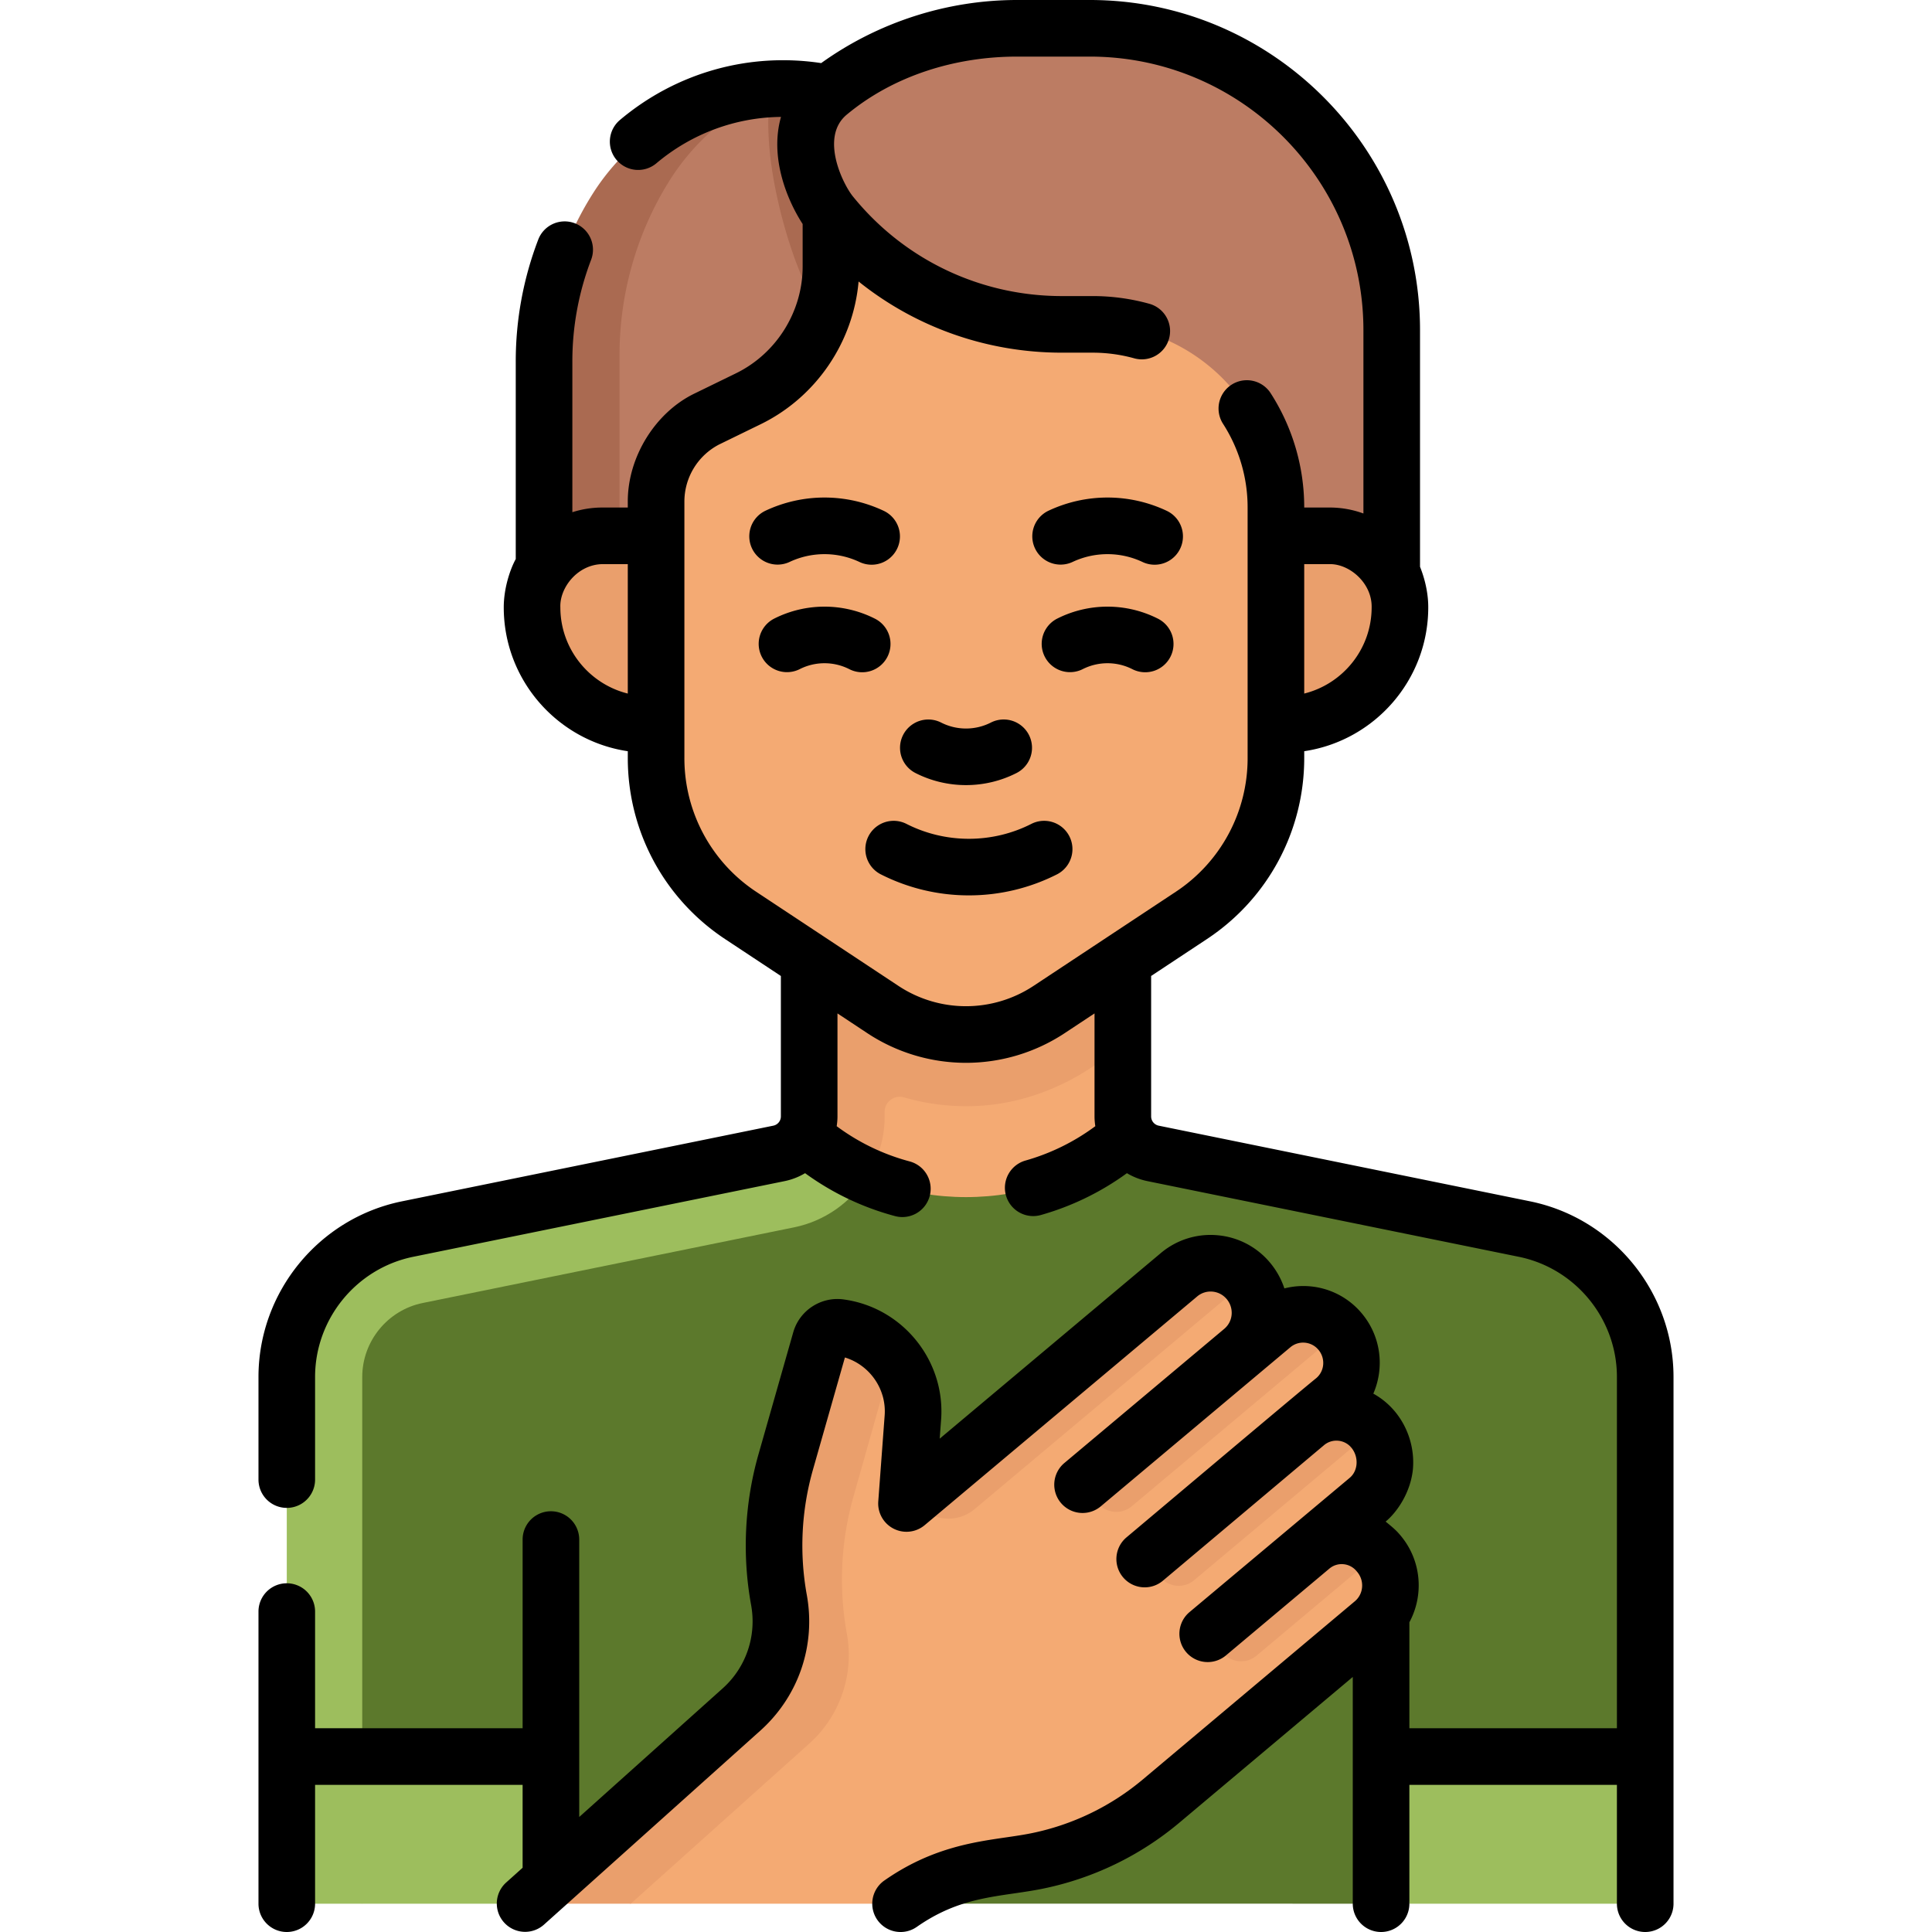 <svg xmlns="http://www.w3.org/2000/svg" version="1.1" xmlns:xlink="http://www.w3.org/1999/xlink" width="512" height="512" x="0" y="0" viewBox="0 0 512 512" style="enable-background:new 0 0 512 512" xml:space="preserve" class=""><g><path fill="#bc7c63" d="M148.762 150.853V95.801c0-15.856 2.137-30.195 10.679-43.554 10.516-16.446 26.798-26.858 45.688-27.908l6.124 2.298 8.266-1.968A81.318 81.318 0 0 1 269.495 7.5h19.325c44.183 0 80 35.817 80 80v69.72z" opacity="1" data-original="#bc7c63"></path><path fill="#aa6a51" d="M205.58 24.13a59.711 59.711 0 0 0-7.93 3.94c-8.09 4.82-15.13 11.61-20.39 20.06-8.54 13.73-13.08 29.68-13.08 45.98v57.31l-20-.57V95.8c0-15.85 4.54-31.38 13.08-44.74a59.769 59.769 0 0 1 20.39-19.52 60.016 60.016 0 0 1 26.67-7.97z" opacity="1" data-original="#aa6a51" class=""></path><path fill="#aa6a51" d="M233.26 85.56a7.506 7.506 0 0 1-10.22 2.83c-9.34-5.28-17.1-30.99-18.89-46.73-.79-6.94-.73-12.982.17-18.092 1.1-.07 2.2-.098 3.31-.098 3.94 0 7.918.4 11.888 1.2-.58 2.32-.938 5.04-.908 8.37.08 9.47 2.31 19.59 5.06 27.74 2.47 7.35 5.38 13.15 7.04 14.72 3.39 2.12 4.54 6.55 2.55 10.06z" opacity="1" data-original="#aa6a51" class=""></path><path fill="#5c792c" d="M436.004 364.907v100.59l-17.514 28.216-59.986 10.784H238.666l-22.58-6.105-134.422.661 2.552-131.284c0-19.02 13.38-35.4 32.01-39.2l94.163-19.177c2.47-.51 2.045-7.545 2.045-7.545s29.343 11.883 45.429 11.428c14.774-.418 41.711-11.428 41.711-11.428a9.924 9.924 0 0 0 5.99 3.81l98.43 20.05c18.63 3.8 32.01 20.18 32.01 39.2z" opacity="1" data-original="#bbec6c" class=""></path><path fill="#f4aa73" d="M299.57 301.85c-25.4 20.53-61.74 20.53-87.14 0 7.671-1.786 7.231-5.17 7.231-7.4l-5.221-44.95h83.12l-4.578 15.885 4.578 12.005v18.47c0 2.23.74 4.31 2.01 5.99z" opacity="1" data-original="#f4aa73" class=""></path><path fill="#9dbe5d" d="M229.65 312.06c-4.27 6.63-11.09 11.54-19.22 13.2l-98.42 20.05C102.73 347.2 96 355.44 96 364.91V465.5l-11.642 5.757L76 465.5V364.91c0-19.02 13.38-35.4 32.01-39.2l98.43-20.05c2.47-.51 4.58-1.9 5.99-3.81l11.194-.685z" opacity="1" data-original="#afe05a" class=""></path><path fill="#ea9f6c" d="M297.56 249.5v27.89l-8.31 5.5c-8.51 5.63-18.26 9.25-28.42 10.07-7.25.58-14.44-.16-21.25-2.14-2.57-.75-5.14 1.15-5.14 3.83v1.21c0 5.9-1.74 11.49-4.79 16.2a68.88 68.88 0 0 1-17.22-10.21 9.906 9.906 0 0 0 2.01-5.99V249.5zM339.944 192H172.057C154.905 192 141 178.096 141 160.943v-.31c0-10.291 8.343-18.634 18.634-18.634h192.732c10.291 0 18.634 8.343 18.634 18.634v.31C371 178.096 357.096 192 339.944 192z" opacity="1" data-original="#ea9f6c" class=""></path><path fill="#f4aa73" d="m233.927 267.505-37.645-24.906a50.001 50.001 0 0 1-22.411-41.7v-67.93a24.61 24.61 0 0 1 13.292-21.853l11.141-5.433a38.999 38.999 0 0 0 21.905-35.054v-8.487c0-1.816 2.221-2.689 3.457-1.359 14.478 15.575 36.013 25.314 57.748 25.179h8.181a48.534 48.534 0 0 1 38.477 18.951l.007.009a48.491 48.491 0 0 1 10.052 29.56l.002 66.413a50 50 0 0 1-22.414 41.703l-37.653 24.907a39.996 39.996 0 0 1-44.139 0z" opacity="1" data-original="#f4aa73" class=""></path><path fill="#9dbe5d" d="M436 465.5v34a5 5 0 0 1-5 5h-57.5l-7.5-39zM145.5 465.5v33.115l-7 5.885H96l-9.055-4.454V465.5z" opacity="1" data-original="#afe05a" class=""></path><path fill="#9dbe5d" d="M96 465.5v39H81a5 5 0 0 1-5-5v-34z" opacity="1" data-original="#a3d350" class=""></path><path fill="#f4aa73" d="m365.32 411.64-.604.185c-3.006-3.582-7.314-3.861-11.459-3.183-1.923.315-5.523 1.118-5.523 1.118 5.288-4.431 10.495-8.792 14.759-12.358 5.507-4.606 6.114-12.933 1.458-18.482l-.765.204c-2.594-3.091-6.119-4.26-9.667-4.232-2.195.017-6.408 1.557-6.408 1.557l6.489-5.445c5.433-4.558 6.135-12.653 1.536-18.134l-.833.203c-4.422-5.27-11.987-5-17.257-.578l-7.704 5.338c5.449-4.663 6.135-12.849 1.474-18.405l-.211-.252c-5.93-4.539-13.613-3.414-18.99 1.099l-67.789 56.25c-.847.711-1.931-.57-2.621-1.207-.035-.033-.062-.063-.095-.098a1.966 1.966 0 0 1-.528-1.507l1.342-18.051a22.354 22.354 0 0 0-5.259-16.156s-7.2-4.674-12.767-5.505l-.298-.044a4.655 4.655 0 0 0-5.164 3.328l-7.472 30.963c-3.38 11.864-4.302 25.429-2.092 37.565a31.487 31.487 0 0 1-9.734 28.881l-46.312 46.287 14.325 3.518h71.512c13.726-9.592 25.581-9.186 36.104-11.312a73.87 73.87 0 0 0 32.901-15.857c16.215-13.628 42.112-35.392 56.21-47.238 5.489-4.612 6.092-12.911 1.442-18.452z" opacity="1" data-original="#f4aa73" class=""></path><path fill="#ea9f6c" d="M226.21 396.5a80.602 80.602 0 0 0-1.78 36.49 31.486 31.486 0 0 1-9.74 28.88l-47.54 42.63h-28.04l57.58-51.63c8-7.31 11.68-18.22 9.74-28.88a80.602 80.602 0 0 1 1.78-36.49l9.22-32.37a4.648 4.648 0 0 1 5.16-3.33l.29.04a22.345 22.345 0 0 1 13.785 7.666z" opacity="1" data-original="#ea9f6c" class=""></path><g fill="#ea9f6c"><path d="M355.136 352.871 299.94 399.17a6.386 6.386 0 0 1-8.99-.79c-1-1.2-1.49-2.65-1.49-4.1 0-1.82.78-3.63 2.28-4.89l37.66-31.6 8.42-7.06.04-.03c5.26-3.99 12.79-3.19 17.07 1.92zM330.64 339.22l-72.336 60.695c-5.799 4.866-14.672 2.443-17.194-4.695.68.72 1.87.91 2.75.17l61.1-51.29 7.74-6.49c5.38-4.51 13.39-3.81 17.9 1.57zM363.95 378.92l-47.49 39.84c-2.7 2.27-6.72 1.91-8.99-.79a6.37 6.37 0 0 1 .79-8.98l38.81-32.51c5.29-3.62 12.57-2.7 16.78 2.32zM365.32 411.64 333 438.76c-2.7 2.27-6.72 1.91-8.99-.79a6.37 6.37 0 0 1 .78-8.97l.01-.01 17.56-14.73 3.53-2.96 2.04-1.7c5.31-4.08 12.94-3.27 17.29 1.91z" fill="#ea9f6c" opacity="1" data-original="#ea9f6c" class=""></path></g><path d="m405.483 318.364-98.421-20.052a2.507 2.507 0 0 1-2-2.449v-37.221l14.796-9.787c16.141-10.677 25.777-28.606 25.776-47.958v-1.819c18.572-2.759 32.867-18.807 32.867-38.134.012-2.702-.493-6.533-2.18-10.743V87.5c0-48.248-39.252-87.5-87.5-87.5h-19.325c-18.546 0-36.833 5.916-51.871 16.721-19.147-2.892-38.417 2.513-53.339 15.079a7.5 7.5 0 0 0 9.662 11.474c9.404-7.919 21.03-12.164 33.025-12.292-2.977 10.461 1.35 21.602 5.735 28.385V70.63c0 11.958-6.945 23.071-17.693 28.312l-11.141 5.433c-10.194 5.014-17.548 16.706-17.504 28.594v1.531h-6.737c-2.773 0-5.445.438-7.954 1.242v-39.94a75.27 75.27 0 0 1 4.972-26.954 7.5 7.5 0 0 0-4.331-9.682 7.498 7.498 0 0 0-9.682 4.331 90.216 90.216 0 0 0-5.959 32.306v52.35c-1.455 2.65-3.171 7.634-3.18 12.792 0 19.328 14.297 35.377 32.871 38.134v1.822c0 19.351 9.635 37.277 25.773 47.955l14.796 9.789v37.22a2.507 2.507 0 0 1-2 2.449l-98.422 20.052C84.489 322.852 68.5 342.427 68.5 364.908v27.199a7.5 7.5 0 0 0 15 0v-27.199c0-15.382 10.939-28.775 26.012-31.846l98.421-20.052a17.355 17.355 0 0 0 5.422-2.106c7.194 5.227 15.178 9.061 23.834 11.373.649.173 1.3.256 1.941.256a7.5 7.5 0 0 0 1.931-14.748 57.055 57.055 0 0 1-19.33-9.329c.129-.85.209-1.714.209-2.594v-27.296l7.849 5.193a47.432 47.432 0 0 0 26.209 7.9 47.444 47.444 0 0 0 26.206-7.898l7.857-5.197v27.298c0 .879.08 1.743.208 2.592a57.114 57.114 0 0 1-18.541 9.114 7.5 7.5 0 0 0 4.077 14.435 71.99 71.99 0 0 0 22.841-11.1 17.364 17.364 0 0 0 5.421 2.106l98.421 20.052c15.073 3.071 26.012 16.464 26.012 31.846V458h-55v-28.075c3.884-7.188 3.247-16.344-2.331-22.991-.809-.94-1.303-1.554-3.964-3.695 3.142-2.594 6.626-7.822 7.23-13.867.489-5.537-1.274-11.147-4.837-15.393a20.134 20.134 0 0 0-5.653-4.653c2.987-6.867 2.082-15.145-3.063-21.276a20.147 20.147 0 0 0-13.767-7.166 20.32 20.32 0 0 0-6.741.557 20.74 20.74 0 0 0-3.812-6.833 20.402 20.402 0 0 0-13.944-7.258 20.41 20.41 0 0 0-14.992 4.729l-58.598 49.182.375-5.041c1.155-15.528-10.01-29.495-25.417-31.795l-.286-.043c-6.014-.897-11.816 2.837-13.483 8.691l-9.223 32.375c-3.674 12.898-4.347 26.688-1.945 39.881 1.488 8.173-1.284 16.398-7.362 21.954L153.5 481.525V408a7.5 7.5 0 0 0-15 0v50h-55v-30.915a7.5 7.5 0 0 0-15 0V504.5a7.5 7.5 0 0 0 15 0V473h55v21.975l-4.395 3.941a7.5 7.5 0 0 0 10.013 11.168l57.635-51.681c9.965-9.109 14.471-22.478 12.052-35.761a73.41 73.41 0 0 1 1.613-33.084l8.494-29.813c6.549 2.001 11.052 8.364 10.532 15.363l-1.693 22.772a7.499 7.499 0 0 0 12.301 6.3l72.216-60.612a5.482 5.482 0 0 1 4.042-1.275 5.503 5.503 0 0 1 3.759 1.957 5.658 5.658 0 0 1 1.325 4.141 5.52 5.52 0 0 1-1.919 3.736l-42.447 35.619a7.5 7.5 0 0 0 9.642 11.49l50.282-42.194a5.251 5.251 0 0 1 3.853-1.215 5.25 5.25 0 0 1 3.584 1.866 5.405 5.405 0 0 1 1.266 3.953 5.24 5.24 0 0 1-1.837 3.579c-4.673 3.752-44.937 37.713-50.291 42.198a7.499 7.499 0 0 0-.911 10.567 7.48 7.48 0 0 0 5.743 2.672 7.47 7.47 0 0 0 4.824-1.761c-.018.016 42.541-35.788 42.691-35.912a5.083 5.083 0 0 1 3.743-1.182 5.102 5.102 0 0 1 3.487 1.813 6.108 6.108 0 0 1 1.386 4.432c-.074.839-.408 2.423-1.81 3.596l-42.494 35.615a7.5 7.5 0 0 0 9.643 11.489l27.466-23.052a5.05 5.05 0 0 1 3.716-1.172 5.058 5.058 0 0 1 3.457 1.801l.208.249c1.966 2.343 1.685 5.831-.627 7.774l-56.21 47.238a66.566 66.566 0 0 1-29.562 14.247c-2.101.425-4.335.75-6.701 1.094-8.926 1.297-20.035 2.912-32.213 11.422a7.5 7.5 0 0 0 4.302 13.649 7.47 7.47 0 0 0 4.29-1.353c9.264-6.473 17.286-7.639 25.779-8.874 2.462-.358 5.009-.728 7.515-1.234a81.606 81.606 0 0 0 36.241-17.467l46.008-38.664v60.09a7.5 7.5 0 0 0 15 0V473h55v31.5a7.5 7.5 0 0 0 15 0V364.908c.002-22.481-15.987-42.056-38.015-46.544zM363.5 160.943c0 11.028-7.618 20.306-17.868 22.858l-.001-34.301h6.735c5.213-.092 11.247 4.965 11.134 11.443zm-215 0c-.213-5.179 4.539-11.336 11.134-11.443h6.737v34.302c-10.251-2.551-17.871-11.83-17.871-22.859zm125.428 100.308a32.448 32.448 0 0 1-35.863-.001l-37.645-24.906a42.396 42.396 0 0 1-19.049-35.445v-67.931a17.051 17.051 0 0 1 9.167-15.155l11.053-5.39c14.669-7.154 24.539-21.716 25.944-37.823 15.142 12.139 34.016 18.862 53.878 18.862h8.181c3.713 0 7.408.503 10.982 1.496a7.494 7.494 0 0 0 9.234-5.218 7.5 7.5 0 0 0-5.218-9.234 56.034 56.034 0 0 0-14.998-2.044h-8.181c-21.596 0-41.781-9.623-55.378-26.4-2.634-3.23-8.824-15.694-1.648-21.67C236.869 19.997 253.25 15 269.495 15h19.325c39.977 0 72.5 32.523 72.5 72.5v48.581a26.016 26.016 0 0 0-8.954-1.581h-6.735v-.017a55.87 55.87 0 0 0-8.967-30.393 7.501 7.501 0 0 0-12.598 8.142 40.893 40.893 0 0 1 6.564 22.25l.002 66.413a42.397 42.397 0 0 1-19.052 35.448z" fill="#000000" opacity="1" data-original="#000000" class=""></path><path d="M306.899 163.973a29.605 29.605 0 0 0-26.797 0 7.5 7.5 0 0 0 6.809 13.365 14.558 14.558 0 0 1 13.178 0 7.5 7.5 0 0 0 10.087-3.278 7.5 7.5 0 0 0-3.277-10.087zM235.177 174.06a7.5 7.5 0 0 0-3.278-10.087 29.605 29.605 0 0 0-26.797 0 7.5 7.5 0 0 0 6.809 13.365 14.558 14.558 0 0 1 13.178 0 7.5 7.5 0 0 0 10.088-3.278zM242.601 204.854c4.195 2.137 8.797 3.206 13.399 3.206s9.204-1.069 13.399-3.206a7.5 7.5 0 0 0-6.811-13.365 14.55 14.55 0 0 1-13.177 0 7.5 7.5 0 0 0-6.81 13.365zM209.199 148.942a21.775 21.775 0 0 1 18.601 0 7.5 7.5 0 0 0 6.388-13.572 36.734 36.734 0 0 0-31.375 0 7.5 7.5 0 0 0 6.386 13.572zM309.188 135.37a36.734 36.734 0 0 0-31.375 0 7.5 7.5 0 0 0 6.386 13.572 21.775 21.775 0 0 1 18.601 0 7.5 7.5 0 1 0 6.388-13.572zM273.359 218.319c-10.387 5.293-22.79 5.293-33.178 0a7.5 7.5 0 0 0-6.809 13.365 51.553 51.553 0 0 0 23.398 5.599 51.534 51.534 0 0 0 23.398-5.599 7.5 7.5 0 0 0-6.809-13.365z" fill="#000000" opacity="1" data-original="#000000" class=""></path></g></svg>